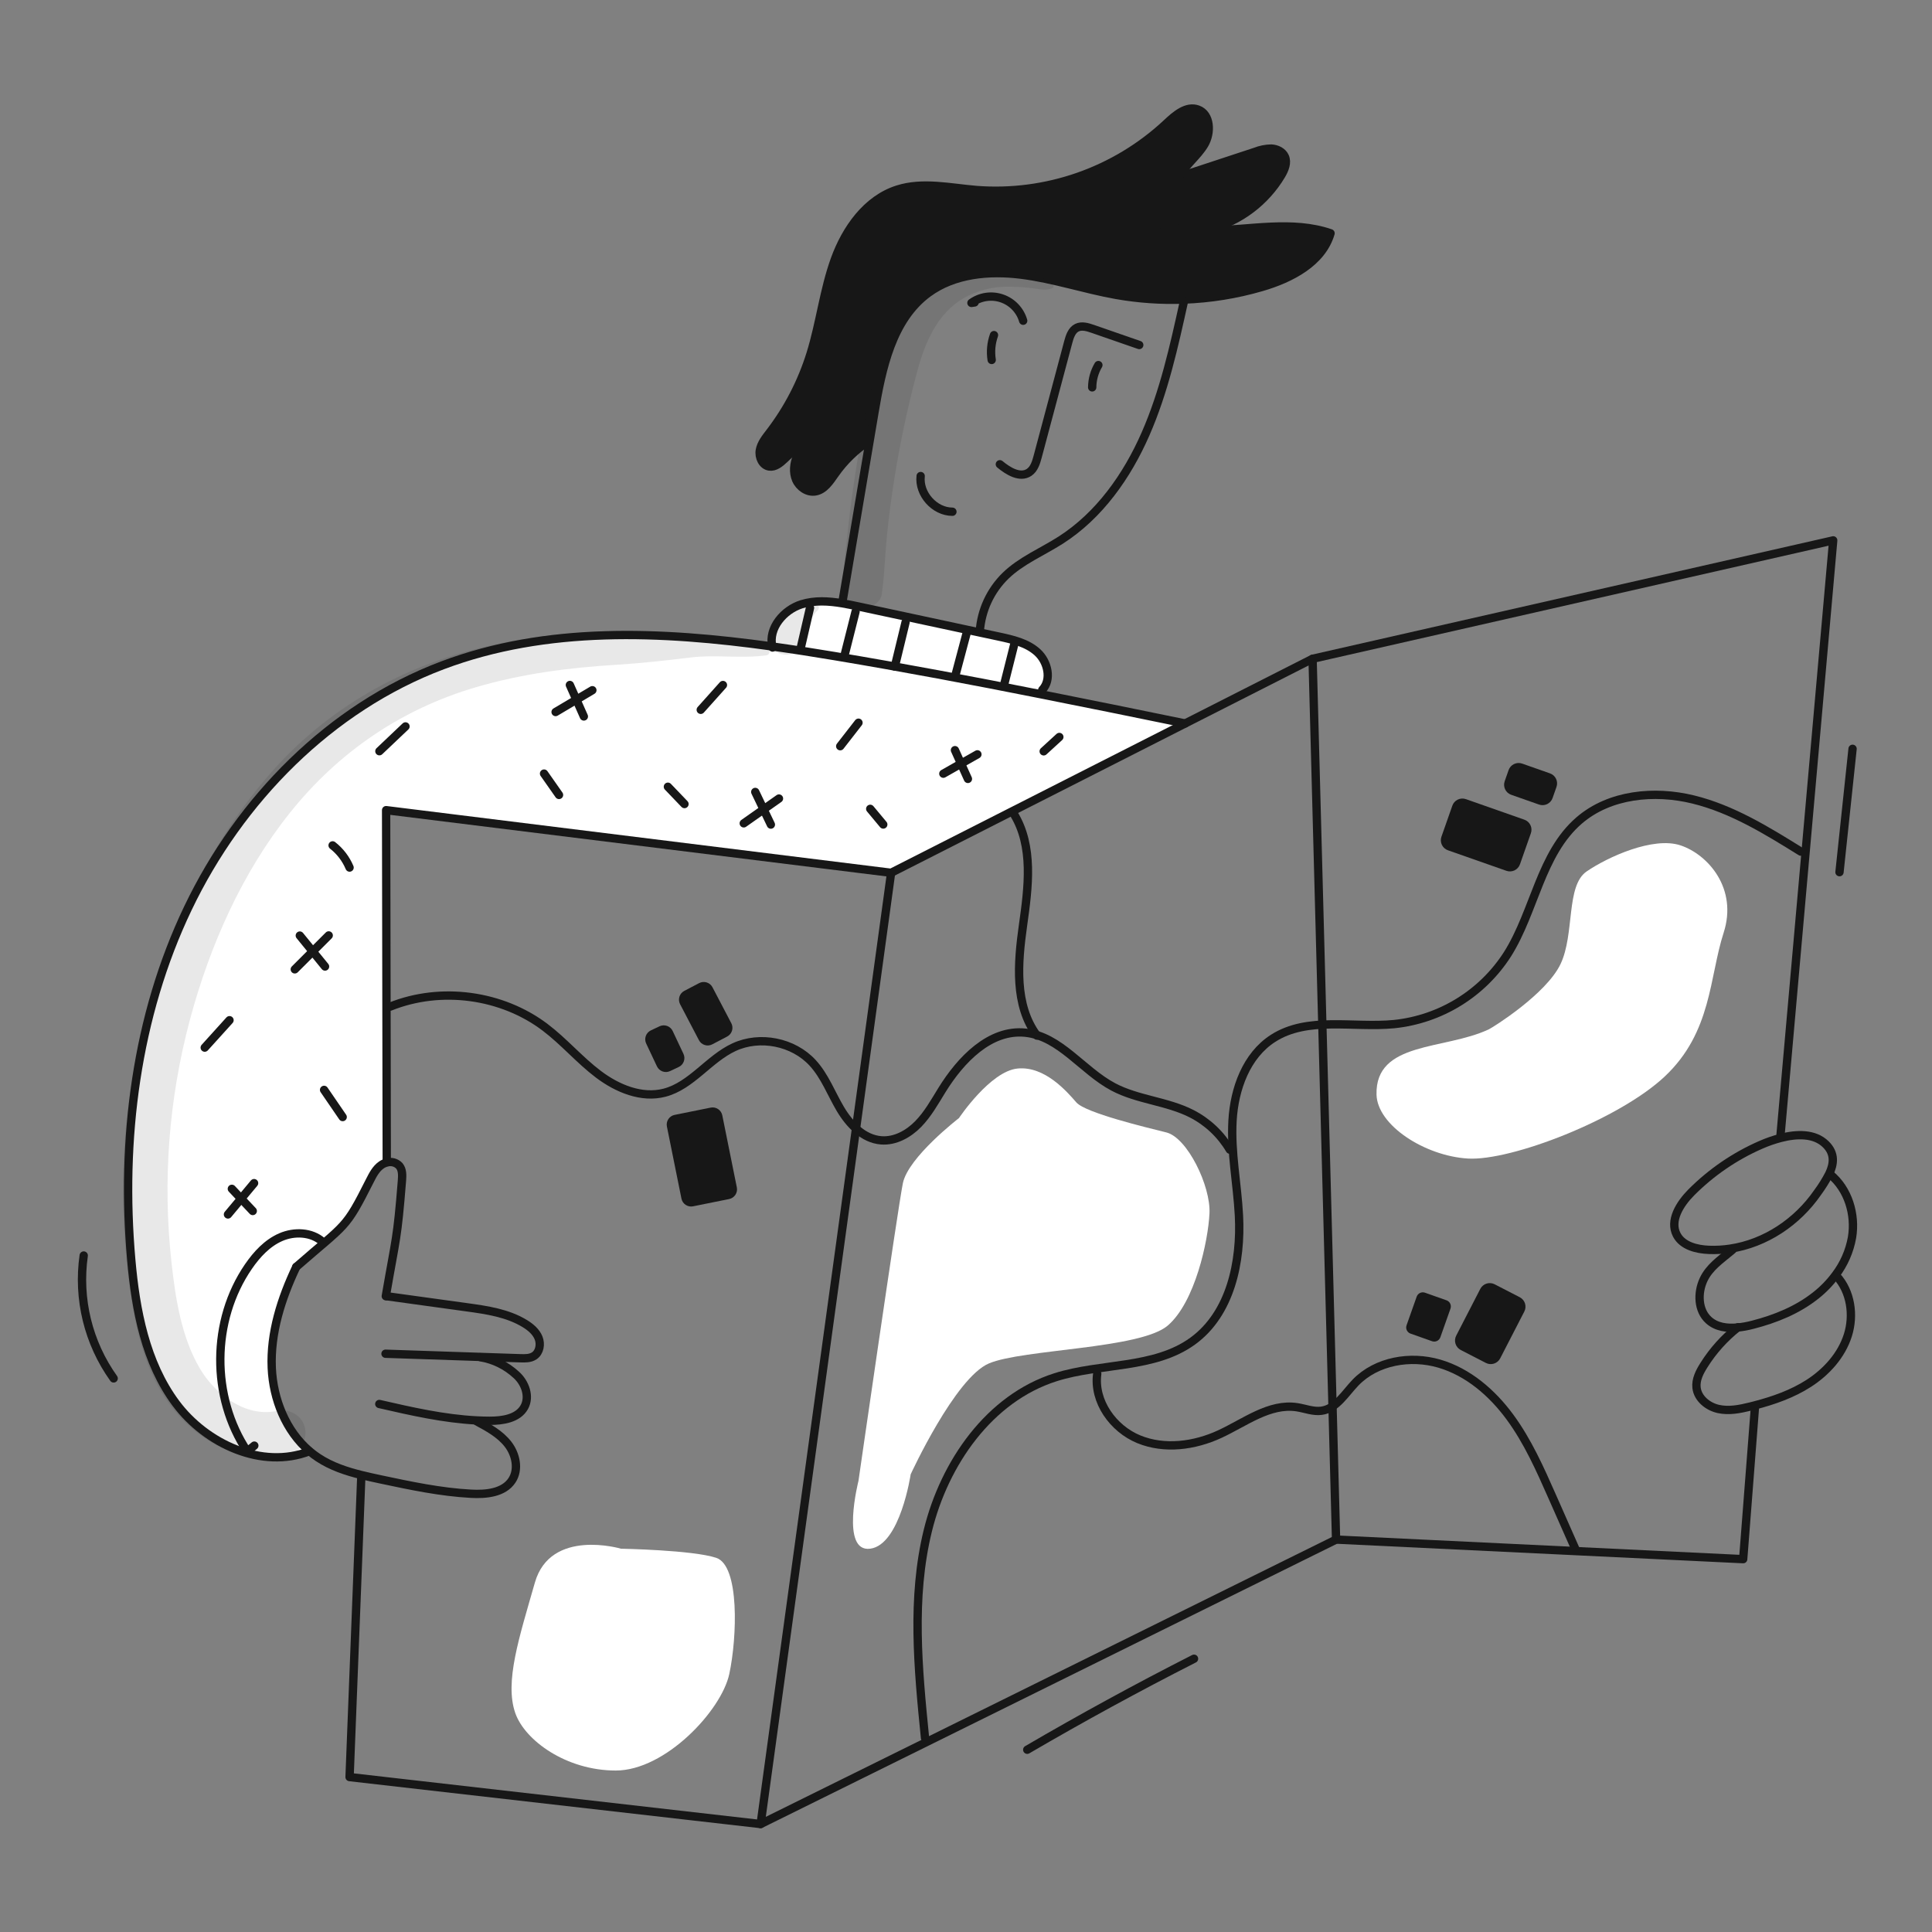 <svg width="960" height="960" viewBox="0 0 960 960" fill="none" xmlns="http://www.w3.org/2000/svg">
<rect x="0" y="0" width="960" height="960" fill="#808080" stroke="none"/>
<g clip-path="url(#clip0_46_7743)">
<g clip-path="url(#clip1_46_7743)">
<path d="M601.3 114.554C621.306 114.196 642.276 109.387 661.139 115.918C656.909 130.399 641.491 138.376 627.01 142.606C614.387 146.296 601.353 148.397 588.21 148.861C576.977 149.277 565.73 148.502 554.66 146.547C538.802 143.722 523.411 138.514 507.443 136.489C491.475 134.464 474.182 136.061 461.217 145.582C443.25 158.768 438.207 182.976 434.501 204.952C433.688 209.775 432.875 214.583 432.062 219.405L431.484 219.305C425.047 223.58 419.459 229.014 415.005 235.329C412.387 239.035 409.645 243.417 405.168 244.175C401.186 244.85 397.162 242.067 395.568 238.346C393.984 234.64 394.493 230.3 396.05 226.58C397.607 222.86 400.129 219.622 402.609 216.439L402.375 216.191C398.175 220.173 393.968 224.146 389.754 228.109C387.66 230.093 385.124 232.215 382.254 231.802C378.824 231.302 376.954 227.159 377.554 223.742C378.154 220.325 380.475 217.5 382.583 214.742C391.568 203.005 398.412 189.775 402.8 175.66C407.567 160.26 409.33 144.011 414.828 128.869C420.326 113.727 430.648 99.04 446 94.162C458.552 90.162 472.082 93.322 485.2 94.41C502.379 95.73 519.644 93.47 535.904 87.773C552.164 82.077 567.065 73.067 579.663 61.315C584.031 57.182 589.638 52.332 595.274 54.426C601.598 56.768 601.901 66.041 598.443 71.842C594.984 77.628 589.184 81.789 586.043 87.755L586.057 87.81C598.595 83.677 611.138 79.543 623.685 75.41C626.24 74.397 628.957 73.855 631.704 73.81C634.446 73.948 637.298 75.298 638.428 77.792C639.792 80.768 638.345 84.254 636.678 87.078C628.807 100.248 616.113 109.834 601.291 113.8L601.3 114.554Z" fill="#171717"/>
<path d="M383.734 321.226C394.164 322.686 404.539 324.312 414.834 326.034C449.155 331.766 483.339 338.228 517.453 345.021C541.29 349.733 565.084 354.61 588.893 359.488L442.793 433.683L191.859 402.558L192.176 577.293L192.259 577.637C191.278 577.869 190.349 578.28 189.517 578.85C186.817 580.71 185.246 583.768 183.771 586.689C171.471 611.077 172.487 607.453 147.218 629.512C139.764 645.233 134.28 662.345 135.038 679.719C135.727 695.261 142.038 711.065 153.776 721.054L153.721 721.123C130.174 730.244 102.467 717.554 87.394 697.3C72.32 677.046 67.429 651.061 65.211 625.916C59.975 566.449 67.635 505.054 93.412 451.209C119.187 397.364 164.024 351.648 219.881 330.595C271.69 311.085 328.387 313.524 383.734 321.226Z" fill="white"/>
<path d="M515.522 324.133C520.675 328.859 522.714 337.733 517.891 342.803L517.45 345.021C483.336 338.228 449.15 331.766 414.831 326.034C404.539 324.312 394.164 322.686 383.731 321.226C381.678 312.146 389.407 302.997 398.363 300.226C404.863 298.214 411.714 298.642 418.493 299.771C421.262 300.24 424.004 300.819 426.718 301.397C446.738 305.682 466.749 309.972 486.75 314.266C489.95 314.941 493.157 315.63 496.35 316.319C503.176 317.781 510.368 319.421 515.522 324.133Z" fill="white"/>
<path d="M859.714 620.46C856.231 620.989 852.707 621.188 849.188 621.052C843.029 620.818 836.071 619.068 833.188 613.626C829.454 606.557 834.759 598.167 840.394 592.49C850.279 582.56 861.94 574.573 874.771 568.943C878.015 567.507 881.369 566.332 884.801 565.43C892.71 563.39 901.569 563.03 907.232 568.612C911.889 573.2 911.269 578.326 908.913 583.312C907.227 586.56 905.288 589.67 903.113 592.612C893.016 607.205 877.226 617.842 859.714 620.46Z" stroke="#171717" stroke-width="4.133" stroke-linecap="round" stroke-linejoin="round"/>
<path d="M860.953 620.942L859.92 621.81C854.739 626.122 849.338 629.746 846.472 635.891C843.414 642.45 843.672 651.13 849.035 655.98C852.879 659.452 858.129 660.141 863.435 659.631C865.975 659.371 868.491 658.911 870.958 658.253C882.174 655.373 893.169 650.923 902.248 643.703C905.942 640.796 909.232 637.409 912.031 633.632C916.224 628.129 919.043 621.705 920.256 614.893C922.156 603.457 918.369 590.864 909.399 583.534" stroke="#171717" stroke-width="4.133" stroke-linecap="round" stroke-linejoin="round"/>
<path d="M863.626 659.479C863.565 659.534 863.501 659.585 863.433 659.631C856.854 664.842 851.207 671.131 846.733 678.231C844.556 681.648 842.545 685.52 842.999 689.543C843.606 694.889 848.566 698.912 853.815 700.097C859.064 701.282 864.507 700.18 869.729 698.897C870.404 698.731 871.093 698.552 871.768 698.373C881.234 695.92 890.575 692.655 898.787 687.364C907.577 681.688 915.031 673.448 918.187 663.473C921.343 653.498 919.661 641.717 912.565 634.029" stroke="#171717" stroke-width="4.133" stroke-linecap="round" stroke-linejoin="round"/>
<path d="M147.219 629.512C172.488 607.453 171.469 611.077 183.772 586.689C185.247 583.768 186.817 580.71 189.518 578.85C190.349 578.28 191.279 577.869 192.26 577.637C193.343 577.316 194.495 577.303 195.585 577.6C196.675 577.897 197.661 578.492 198.432 579.318C200.032 581.261 199.92 584.03 199.732 586.538C197.362 616.409 196.783 614.549 191.699 644.075" stroke="#171717" stroke-width="4.133" stroke-linecap="round" stroke-linejoin="round"/>
<path d="M192.26 644.1C205.473 645.919 218.686 647.743 231.899 649.57C241.93 650.948 252.277 652.449 260.889 657.754C263.699 659.49 266.389 661.754 267.612 664.822C268.835 667.89 268.191 671.89 265.436 673.722C263.465 675.031 260.944 674.989 258.574 674.907L238.706 674.246C222.998 673.722 207.282 673.194 191.557 672.661" stroke="#171717" stroke-width="4.133" stroke-linecap="round" stroke-linejoin="round"/>
<path d="M238.706 674.387C245.365 675.507 251.551 678.548 256.506 683.136C260.97 687.104 263.437 694.007 260.506 699.215C257.323 704.878 249.731 706.008 243.228 705.98C241.12 705.98 239.012 705.912 236.904 705.801C220.563 704.975 204.456 701.301 188.474 697.631" stroke="#171717" stroke-width="4.133" stroke-linecap="round" stroke-linejoin="round"/>
<path d="M236.886 706.256C242.563 709.301 248.418 712.484 252.386 717.556C256.354 722.628 257.952 730.163 254.411 735.55C250.291 741.819 241.511 742.65 234.033 742.233C218.918 741.42 204.033 738.265 189.24 735.123C186.03 734.434 182.806 733.746 179.609 732.946C172.031 731.073 164.619 728.606 158.143 724.335C156.621 723.332 155.163 722.237 153.775 721.056C142.036 711.067 135.726 695.263 135.037 679.721C134.279 662.347 139.763 645.235 147.217 629.514" stroke="#171717" stroke-width="4.133" stroke-linecap="round" stroke-linejoin="round"/>
<path d="M153.721 721.123C130.174 730.244 102.467 717.554 87.394 697.3C72.32 677.046 67.429 651.061 65.211 625.916C59.975 566.449 67.635 505.054 93.412 451.209C119.187 397.364 164.024 351.648 219.881 330.595C271.687 311.085 328.381 313.524 383.731 321.226C394.161 322.686 404.536 324.312 414.831 326.035C449.152 331.766 483.336 338.228 517.45 345.021C541.287 349.733 565.081 354.61 588.89 359.488" stroke="#171717" stroke-width="4.133" stroke-linecap="round" stroke-linejoin="round"/>
<path d="M383.858 321.75C383.816 321.57 383.758 321.405 383.734 321.226C381.681 312.146 389.41 302.997 398.366 300.226C404.866 298.214 411.717 298.642 418.496 299.771C421.265 300.24 424.007 300.819 426.721 301.397C446.741 305.682 466.752 309.972 486.753 314.266C489.953 314.941 493.16 315.63 496.353 316.319C503.173 317.779 510.366 319.419 515.519 324.131C520.672 328.843 522.711 337.731 517.888 342.801" stroke="#171717" stroke-width="4.133" stroke-linecap="round" stroke-linejoin="round"/>
<path d="M418.716 298.437C423.166 272.093 427.617 245.749 432.067 219.405C432.88 214.583 433.693 209.775 434.506 204.952C438.212 182.976 443.255 158.768 461.222 145.582C474.187 136.061 491.479 134.482 507.447 136.489C523.415 138.496 538.807 143.722 554.665 146.547C565.735 148.502 576.981 149.277 588.215 148.861C601.358 148.397 614.392 146.296 627.015 142.606C641.496 138.376 656.915 130.399 661.144 115.918C642.281 109.387 621.311 114.196 601.305 114.554C591.357 114.733 581.644 113.824 572.536 109.854" stroke="#171717" stroke-width="4.133" stroke-linecap="round" stroke-linejoin="round"/>
<path d="M601.291 113.8C616.111 109.833 628.802 100.249 636.674 87.08C638.341 84.256 639.788 80.77 638.424 77.794C637.294 75.3 634.442 73.95 631.7 73.812C628.952 73.857 626.235 74.399 623.681 75.412C611.143 79.545 598.6 83.679 586.053 87.812C577.621 90.582 569.193 93.356 560.77 96.134" stroke="#171717" stroke-width="4.133" stroke-linecap="round" stroke-linejoin="round"/>
<path d="M586.038 87.755C589.18 81.789 594.98 77.628 598.438 71.842C601.897 66.042 601.594 56.768 595.269 54.426C589.634 52.332 584.027 57.182 579.659 61.315C567.061 73.067 552.161 82.076 535.902 87.773C519.642 93.469 502.378 95.73 485.2 94.41C472.083 93.322 458.553 90.167 446 94.162C430.651 99.04 420.318 113.713 414.834 128.869C409.35 144.025 407.57 160.256 402.8 175.66C398.414 189.777 391.571 203.009 382.587 214.748C380.479 217.504 378.164 220.329 377.558 223.748C376.952 227.167 378.826 231.312 382.258 231.808C385.124 232.221 387.658 230.099 389.758 228.115C393.958 224.147 398.165 220.174 402.378 216.197C404.927 213.797 407.463 211.402 410.012 209.005" stroke="#171717" stroke-width="4.133" stroke-linecap="round" stroke-linejoin="round"/>
<path d="M402.61 216.443C400.13 219.626 397.61 222.85 396.051 226.584C394.492 230.318 393.985 234.644 395.569 238.35C397.169 242.071 401.19 244.85 405.169 244.179C409.647 243.421 412.389 239.039 415.007 235.333C419.461 229.018 425.048 223.584 431.486 219.309" stroke="#171717" stroke-width="4.133" stroke-linecap="round" stroke-linejoin="round"/>
<path d="M508.412 159.374C507.669 156.815 506.322 154.471 504.485 152.541C502.647 150.611 500.373 149.15 497.853 148.282C495.333 147.413 492.642 147.163 490.005 147.552C487.369 147.94 484.864 148.957 482.702 150.515C483.239 150.432 483.763 150.363 484.286 150.281" stroke="#171717" stroke-width="4.133" stroke-linecap="round" stroke-linejoin="round"/>
<path d="M566.087 171.43C558.358 168.743 550.625 166.061 542.887 163.384C540.365 162.516 537.5 161.648 535.102 162.832C532.54 164.1 531.547 167.2 530.802 169.97C525.736 188.956 520.669 207.947 515.602 226.942C514.817 229.849 513.866 233.018 511.386 234.699C506.894 237.744 500.997 234.148 496.823 230.69" stroke="#171717" stroke-width="4.133" stroke-linecap="round" stroke-linejoin="round"/>
<path d="M473.25 254.278C464.322 254.25 456.468 245.419 457.474 236.545" stroke="#171717" stroke-width="4.133" stroke-linecap="round" stroke-linejoin="round"/>
<path d="M492.76 178.856C492.102 174.71 492.495 170.465 493.904 166.511" stroke="#171717" stroke-width="4.133" stroke-linecap="round" stroke-linejoin="round"/>
<path d="M542.706 192.483C542.733 188.584 543.793 184.761 545.778 181.405" stroke="#171717" stroke-width="4.133" stroke-linecap="round" stroke-linejoin="round"/>
<path d="M192.176 577.293L191.859 402.558L442.787 433.683L588.89 359.488L652.214 327.343L910.913 268.511L884.652 564.892" stroke="#171717" stroke-width="4.133" stroke-linecap="round" stroke-linejoin="round"/>
<path d="M179.542 733.234L173.7 883.016L377.947 906.356L663.885 765.006L866.175 774.733L872.017 699.353" stroke="#171717" stroke-width="4.133" stroke-linecap="round" stroke-linejoin="round"/>
<path d="M652.214 327.343L663.885 765.006" stroke="#171717" stroke-width="4.133" stroke-linecap="round" stroke-linejoin="round"/>
<path d="M442.787 433.683L377.947 906.356" stroke="#171717" stroke-width="4.133" stroke-linecap="round" stroke-linejoin="round"/>
<path d="M486.85 313.786C487.575 303.276 492.146 293.402 499.691 286.05C507.517 278.486 517.879 274.256 527.055 268.387C546.289 256.069 560.04 236.545 569.202 215.63C578.364 194.715 583.339 172.243 588.257 149.936" stroke="#171717" stroke-width="4.133" stroke-linecap="round" stroke-linejoin="round"/>
<path d="M894.834 423.166C877.928 412.654 860.657 401.984 841.321 397.252C821.985 392.52 799.879 394.639 784.768 407.6C765.493 424.133 762.588 452.676 749.051 474.163C742.874 483.804 734.604 491.931 724.857 497.939C715.109 503.947 704.133 507.683 692.744 508.87C672.368 510.835 649.832 504.883 632.599 515.93C619.319 524.442 613.338 541.041 612.438 556.788C611.538 572.535 614.789 588.202 615.621 603.952C616.842 627.04 611.383 652.752 592.685 666.352C573.504 680.298 547.093 677.165 524.485 684.335C491.564 694.776 469.285 726.959 461.044 760.499C452.803 794.039 456.194 829.199 459.637 863.568" stroke="#171717" stroke-width="4.133" stroke-linecap="round" stroke-linejoin="round"/>
<path d="M193.918 500.171C219.038 490.085 249.318 494.144 270.893 510.489C280.267 517.589 287.962 526.716 297.349 533.801C306.736 540.886 318.794 545.916 330.177 542.959C343.592 539.473 352.154 526.17 364.729 520.339C377.635 514.356 394.242 517.682 403.847 528.175C409.857 534.742 413.015 543.352 417.547 551.011C422.079 558.67 429.032 565.967 437.909 566.633C444.779 567.148 451.401 563.477 456.219 558.554C461.037 553.631 464.407 547.514 468.031 541.654C477.349 526.584 491.87 511.332 509.495 513.14C526.719 514.906 537.852 531.94 553.143 540.059C565.317 546.526 579.907 547.152 592.179 553.433C600.035 557.471 606.591 563.647 611.088 571.25" stroke="#171717" stroke-width="4.133" stroke-linecap="round" stroke-linejoin="round"/>
<path d="M515.254 514.573C503.97 499.379 505.695 478.473 508.335 459.735C510.975 440.997 513.674 420.463 503.735 404.36" stroke="#171717" stroke-width="4.133" stroke-linecap="round" stroke-linejoin="round"/>
<path d="M545.205 682.632C543.349 696.332 553.073 709.917 565.861 715.166C578.649 720.415 593.539 718.413 606.087 712.609C618.599 706.822 630.817 697.167 644.445 699.246C648.511 699.866 652.518 701.546 656.595 701C664.055 700 668.365 692.361 673.595 686.95C683.98 676.213 700.851 673.38 715.186 677.58C729.521 681.78 741.447 692.095 750.291 704.134C759.135 716.173 765.243 729.957 771.281 743.62C775.177 752.438 779.074 761.256 782.972 770.074" stroke="#171717" stroke-width="4.133" stroke-linecap="round" stroke-linejoin="round"/>
<path d="M362.293 595.8L344.383 599.413C343.751 599.541 343.101 599.543 342.469 599.419C341.837 599.295 341.236 599.048 340.699 598.692C340.163 598.336 339.702 597.877 339.343 597.342C338.984 596.808 338.733 596.207 338.607 595.576L331.382 559.757C331.254 559.126 331.252 558.476 331.375 557.843C331.499 557.211 331.746 556.61 332.103 556.074C332.459 555.537 332.918 555.076 333.452 554.717C333.987 554.358 334.587 554.108 335.219 553.981L353.129 550.368C353.76 550.24 354.41 550.238 355.042 550.362C355.674 550.486 356.276 550.733 356.812 551.089C357.348 551.445 357.809 551.904 358.168 552.439C358.528 552.973 358.778 553.574 358.905 554.205L366.13 590.024C366.257 590.655 366.259 591.305 366.136 591.937C366.012 592.57 365.765 593.171 365.408 593.707C365.052 594.244 364.593 594.705 364.059 595.064C363.524 595.423 362.924 595.673 362.293 595.8V595.8Z" fill="#171717"/>
<path d="M361.315 515.055L353.915 518.93C353.344 519.229 352.721 519.413 352.079 519.471C351.438 519.529 350.791 519.46 350.176 519.267C349.561 519.075 348.991 518.764 348.496 518.35C348.002 517.937 347.594 517.431 347.296 516.86L337.941 498.992C337.642 498.422 337.458 497.798 337.4 497.156C337.342 496.515 337.411 495.868 337.603 495.254C337.795 494.639 338.107 494.068 338.52 493.574C338.933 493.079 339.439 492.671 340.01 492.373L347.41 488.498C347.98 488.199 348.604 488.015 349.246 487.957C349.887 487.899 350.534 487.968 351.149 488.161C351.763 488.353 352.334 488.664 352.828 489.078C353.323 489.491 353.731 489.997 354.029 490.568L363.385 508.436C363.684 509.006 363.868 509.63 363.926 510.272C363.984 510.913 363.914 511.56 363.722 512.175C363.53 512.789 363.218 513.36 362.805 513.854C362.392 514.349 361.886 514.757 361.315 515.055V515.055Z" fill="#171717"/>
<path d="M337.261 530.181L332.961 532.211C332.379 532.486 331.748 532.644 331.104 532.675C330.461 532.706 329.818 532.61 329.211 532.392C328.605 532.175 328.048 531.84 327.571 531.406C327.095 530.973 326.708 530.45 326.434 529.867L321.08 518.511C320.805 517.929 320.647 517.298 320.616 516.654C320.585 516.011 320.681 515.368 320.899 514.761C321.116 514.155 321.452 513.598 321.885 513.121C322.318 512.645 322.841 512.258 323.424 511.984L327.724 509.955C328.306 509.68 328.937 509.522 329.581 509.491C330.224 509.46 330.867 509.556 331.473 509.773C332.079 509.991 332.637 510.326 333.113 510.759C333.59 511.192 333.977 511.715 334.251 512.298L339.605 523.654C339.88 524.236 340.038 524.867 340.069 525.511C340.1 526.154 340.004 526.797 339.786 527.404C339.569 528.01 339.233 528.567 338.8 529.044C338.367 529.52 337.844 529.907 337.261 530.181V530.181Z" fill="#171717"/>
<path d="M760.684 414.026L755.26 429.467C754.796 430.789 753.825 431.872 752.562 432.479C751.299 433.085 749.846 433.165 748.524 432.701L719.472 422.5C718.818 422.27 718.215 421.913 717.698 421.45C717.181 420.987 716.761 420.427 716.461 419.802C716.16 419.176 715.986 418.498 715.948 417.805C715.91 417.112 716.009 416.419 716.239 415.764L721.663 400.323C722.128 399.001 723.098 397.918 724.362 397.311C725.625 396.705 727.077 396.625 728.399 397.089L757.451 407.295C758.772 407.759 759.855 408.729 760.461 409.991C761.067 411.253 761.148 412.705 760.684 414.026V414.026Z" fill="#171717"/>
<path d="M773.41 391.019L771.469 396.547C771.004 397.869 770.033 398.952 768.77 399.559C767.507 400.165 766.055 400.245 764.733 399.781L750.906 394.924C749.584 394.46 748.5 393.489 747.894 392.226C747.287 390.963 747.207 389.51 747.672 388.188L749.613 382.66C750.077 381.338 751.048 380.255 752.311 379.648C753.574 379.042 755.026 378.962 756.349 379.426L770.177 384.283C771.498 384.748 772.582 385.718 773.188 386.981C773.795 388.245 773.874 389.697 773.41 391.019V391.019Z" fill="#171717"/>
<path d="M742.676 638.152L755.145 644.577C756.391 645.219 757.331 646.329 757.758 647.664C758.185 648.999 758.065 650.449 757.423 651.695L745.437 674.955C744.795 676.201 743.685 677.14 742.35 677.568C741.016 677.995 739.566 677.874 738.32 677.233L725.85 670.808C724.604 670.166 723.665 669.055 723.238 667.721C722.811 666.386 722.931 664.936 723.573 663.69L735.558 640.43C736.2 639.184 737.311 638.245 738.645 637.817C739.98 637.39 741.43 637.511 742.676 638.152V638.152Z" fill="#171717"/>
<path d="M708.06 642.332L718.773 646.12C719.58 646.405 720.24 647 720.609 647.772C720.978 648.544 721.025 649.431 720.739 650.238L715.704 664.478C715.563 664.878 715.345 665.245 715.061 665.56C714.778 665.875 714.435 666.132 714.053 666.314C713.67 666.497 713.256 666.602 712.832 666.624C712.409 666.647 711.986 666.585 711.586 666.444L700.873 662.657C700.066 662.371 699.406 661.777 699.037 661.005C698.669 660.232 698.622 659.345 698.907 658.538L703.942 644.299C704.228 643.492 704.822 642.832 705.594 642.463C706.366 642.095 707.253 642.047 708.06 642.332V642.332Z" fill="#171717"/>
<path d="M452.509 732.583C452.509 732.583 474.554 684.602 491.409 677.471C508.264 670.34 566.621 670.339 580.238 658.671C593.855 647.003 600.338 616.526 600.987 602.909C601.636 589.292 589.964 565.303 579.587 562.709C569.21 560.115 539.387 552.983 534.848 547.796C530.309 542.609 519.287 529.642 505.671 530.938C492.055 532.234 476.5 555.574 476.5 555.574C476.5 555.574 451.212 575.026 448.619 587.993C446.026 600.96 426.574 735.824 426.574 735.824C426.574 735.824 417.497 771.485 432.409 769.541C447.321 767.597 452.509 732.583 452.509 732.583Z" fill="white"/>
<path d="M739.744 511.486C741.859 510.486 768.273 493.979 775.404 479.067C782.535 464.155 777.998 440.167 788.372 433.031C798.746 425.895 821.44 415.525 835.056 420.063C848.672 424.601 863.585 441.463 856.456 463.505C849.327 485.547 850.639 512.805 827.279 534.827C804.585 556.227 750.77 576.972 729.373 575.675C707.976 574.378 684.358 559.161 683.986 543.904C683.335 517.321 717.701 521.859 739.744 511.486Z" fill="white"/>
<path d="M308.568 769.542C308.568 769.542 273.555 759.168 265.775 786.399C257.995 813.63 250.633 835.768 256.049 851.238C260.8 864.805 281.336 879.767 305.974 879.767C330.612 879.767 358.494 849.941 362.383 831.786C366.272 813.631 367.571 777.97 355.899 774.08C344.227 770.19 308.568 769.542 308.568 769.542Z" fill="white"/>
<path d="M480.956 387.032C478.806 382.271 476.657 377.511 474.508 372.752" stroke="#171717" stroke-width="4.133" stroke-linecap="round" stroke-linejoin="round"/>
<path d="M468.741 384.44C474.381 381.24 480.022 378.037 485.664 374.831" stroke="#171717" stroke-width="4.133" stroke-linecap="round" stroke-linejoin="round"/>
<path d="M290.111 356.007L283.164 340.364" stroke="#171717" stroke-width="4.133" stroke-linecap="round" stroke-linejoin="round"/>
<path d="M276.075 353.8C282.164 350.188 288.252 346.575 294.34 342.962" stroke="#171717" stroke-width="4.133" stroke-linecap="round" stroke-linejoin="round"/>
<path d="M383.043 409.733C380.457 404.326 377.871 398.92 375.284 393.513" stroke="#171717" stroke-width="4.133" stroke-linecap="round" stroke-linejoin="round"/>
<path d="M369.566 409.11C375.402 405.003 381.235 400.895 387.066 396.787" stroke="#171717" stroke-width="4.133" stroke-linecap="round" stroke-linejoin="round"/>
<path d="M161.513 480.26L148.972 464.88" stroke="#171717" stroke-width="4.133" stroke-linecap="round" stroke-linejoin="round"/>
<path d="M146.479 481.666L163.337 464.808" stroke="#171717" stroke-width="4.133" stroke-linecap="round" stroke-linejoin="round"/>
<path d="M125.592 601.735C122.129 598.068 118.667 594.398 115.206 590.724" stroke="#171717" stroke-width="4.133" stroke-linecap="round" stroke-linejoin="round"/>
<path d="M113.274 603.448C117.601 598.264 121.928 593.08 126.255 587.896" stroke="#171717" stroke-width="4.133" stroke-linecap="round" stroke-linejoin="round"/>
<path d="M170.276 555.055L161.033 541.555" stroke="#171717" stroke-width="4.133" stroke-linecap="round" stroke-linejoin="round"/>
<path d="M101.726 520.554L114.044 506.937" stroke="#171717" stroke-width="4.133" stroke-linecap="round" stroke-linejoin="round"/>
<path d="M173.701 431.086C171.877 426.753 168.975 422.958 165.271 420.063" stroke="#171717" stroke-width="4.133" stroke-linecap="round" stroke-linejoin="round"/>
<path d="M188.515 373.272L201.487 360.957" stroke="#171717" stroke-width="4.133" stroke-linecap="round" stroke-linejoin="round"/>
<path d="M277.774 395C275.293 391.463 272.813 387.926 270.333 384.388" stroke="#171717" stroke-width="4.133" stroke-linecap="round" stroke-linejoin="round"/>
<path d="M348.2 352.7C351.874 348.594 355.549 344.488 359.225 340.383" stroke="#171717" stroke-width="4.133" stroke-linecap="round" stroke-linejoin="round"/>
<path d="M340.116 399.528L331.874 390.921" stroke="#171717" stroke-width="4.133" stroke-linecap="round" stroke-linejoin="round"/>
<path d="M417.5 370.786L426.577 359.114" stroke="#171717" stroke-width="4.133" stroke-linecap="round" stroke-linejoin="round"/>
<path d="M438.893 409.69C436.731 407.097 434.57 404.503 432.409 401.909" stroke="#171717" stroke-width="4.133" stroke-linecap="round" stroke-linejoin="round"/>
<path d="M518.601 373.329C521.195 370.953 523.789 368.576 526.383 366.199" stroke="#171717" stroke-width="4.133" stroke-linecap="round" stroke-linejoin="round"/>
<path d="M498.926 340.245L504.146 319.505" stroke="#171717" stroke-width="4.133" stroke-linecap="round" stroke-linejoin="round"/>
<path d="M474.513 336.411C476.467 329.064 478.422 321.718 480.377 314.373" stroke="#171717" stroke-width="4.133" stroke-linecap="round" stroke-linejoin="round"/>
<path d="M444.629 331.211C446.408 323.874 448.187 316.538 449.967 309.202" stroke="#171717" stroke-width="4.133" stroke-linecap="round" stroke-linejoin="round"/>
<path d="M419.376 326.679C421.29 319.107 423.203 311.535 425.116 303.962" stroke="#171717" stroke-width="4.133" stroke-linecap="round" stroke-linejoin="round"/>
<path d="M397.842 322.11L402.491 302.036" stroke="#171717" stroke-width="4.133" stroke-linecap="round" stroke-linejoin="round"/>
<path d="M160.187 616.954C154.694 612.111 146.21 611.814 139.498 614.742C132.786 617.67 127.607 623.3 123.457 629.33C105.029 656.117 104.785 694.174 122.869 721.196L126.369 718.32" stroke="#171717" stroke-width="4.133" stroke-linecap="round" stroke-linejoin="round"/>
<path d="M914.032 433.376L920.532 372.076" stroke="#171717" stroke-width="4.133" stroke-linecap="round" stroke-linejoin="round"/>
<path d="M56.475 684.926C43.852 667.24 38.525 645.371 41.6 623.861" stroke="#171717" stroke-width="4.133" stroke-linecap="round" stroke-linejoin="round"/>
<path d="M510.43 869.435C537.609 853.562 565.234 838.489 593.304 824.215" stroke="#171717" stroke-width="4.133" stroke-linecap="round" stroke-linejoin="round"/>
<g opacity="0.1">
<path d="M523.418 141.879C520.188 137.497 512.985 137.324 507.985 136.661C501.499 135.813 494.945 135.605 488.418 136.039C475.175 136.926 462.431 141.211 452.999 150.925C443.482 160.725 438.083 174.032 434.717 187.084C430.591 203.084 427.446 219.373 424.935 235.697C423.489 245.09 422.263 254.515 421.257 263.974C420.264 273.385 418.85 283.166 419.185 292.634C419.211 294.956 420.071 297.192 421.608 298.933C423.145 300.674 425.257 301.805 427.558 302.118C431.82 302.625 437.458 300.011 438.158 295.201C439.55 285.509 439.758 275.629 440.751 265.88C441.699 256.583 442.905 247.32 444.368 238.089C447.252 219.925 451.091 201.926 455.868 184.166C459.618 170.25 465.757 155.787 478.713 148.219C485.696 144.253 493.626 142.26 501.655 142.456C505.604 142.49 509.547 142.759 513.463 143.262C516.848 143.699 519.936 144.635 523.121 143.033C523.313 142.919 523.452 142.734 523.508 142.518C523.565 142.302 523.533 142.072 523.421 141.879H523.418Z" fill="#171717"/>
</g>
<g opacity="0.1">
<path d="M404.855 299.824C403.616 299.876 402.633 299.098 401.378 299.048C400.403 299.071 399.438 299.241 398.515 299.554C396.259 300.343 394.11 301.411 392.12 302.734C390.12 303.977 387.929 305.027 386.42 306.867C384.353 309.153 382.827 311.875 381.956 314.831C379.347 325.366 395.439 329.831 398.228 319.317C398.928 316.69 398.867 316.198 399.595 313.517C399.899 312.755 400.041 311.937 400.012 311.117C400.026 310.202 400.01 310.079 399.964 310.749C399.843 311.442 399.981 311.317 400.38 310.376C400.688 309.672 400.981 308.962 401.259 308.247L399.873 310.626C400.948 309.338 402.105 308.122 403.339 306.985C404.254 306.109 405.046 304.147 405.899 303.671C406.279 303.435 406.573 303.083 406.737 302.667C406.9 302.251 406.926 301.794 406.809 301.362C406.692 300.93 406.439 300.548 406.088 300.272C405.736 299.995 405.305 299.84 404.858 299.828L404.855 299.824Z" fill="#171717"/>
</g>
<g opacity="0.1">
<path d="M380.778 321.208C369.027 318.387 356.964 319.143 345.05 317.385C333.306 315.652 321.872 313.796 309.935 313.685C287.032 313.505 264.187 316.011 241.867 321.149C200.105 330.76 162.742 351.803 134.448 384.165C106.717 415.882 87.4 454.664 75.3 494.847C62.501 537.469 58.291 582.209 62.916 626.471C65.406 649.985 68.998 675.557 82.665 695.534C96.278 715.434 119.045 728.39 143.477 723.084C149.491 721.778 152.999 714.77 151.433 709.072C149.716 702.826 143.462 699.851 137.421 701.116C122.149 704.316 106.941 692.955 99.347 680.066C90.111 664.391 87.2 645.179 85.22 627.357C80.748 586.879 83.865 545.922 94.409 506.586C104.209 469.971 120.235 433.713 144.009 403.938C168.142 373.715 199.396 352.365 236.56 341.452C259.16 334.816 282.578 331.766 306.039 330.342C318.475 329.587 330.748 328.197 343.098 326.706C355.624 325.194 368.264 327.343 380.778 325.638C383.078 325.324 382.848 321.705 380.778 321.208V321.208Z" fill="#171717"/>
</g>
</g>
</g>
<defs>
<clipPath id="clip0_46_7743">
<rect width="960" height="960" fill="white"/>
</clipPath>
<clipPath id="clip1_46_7743">
<rect width="885" height="858" fill="white" transform="translate(38 51)"/>
</clipPath>
</defs>
</svg>
